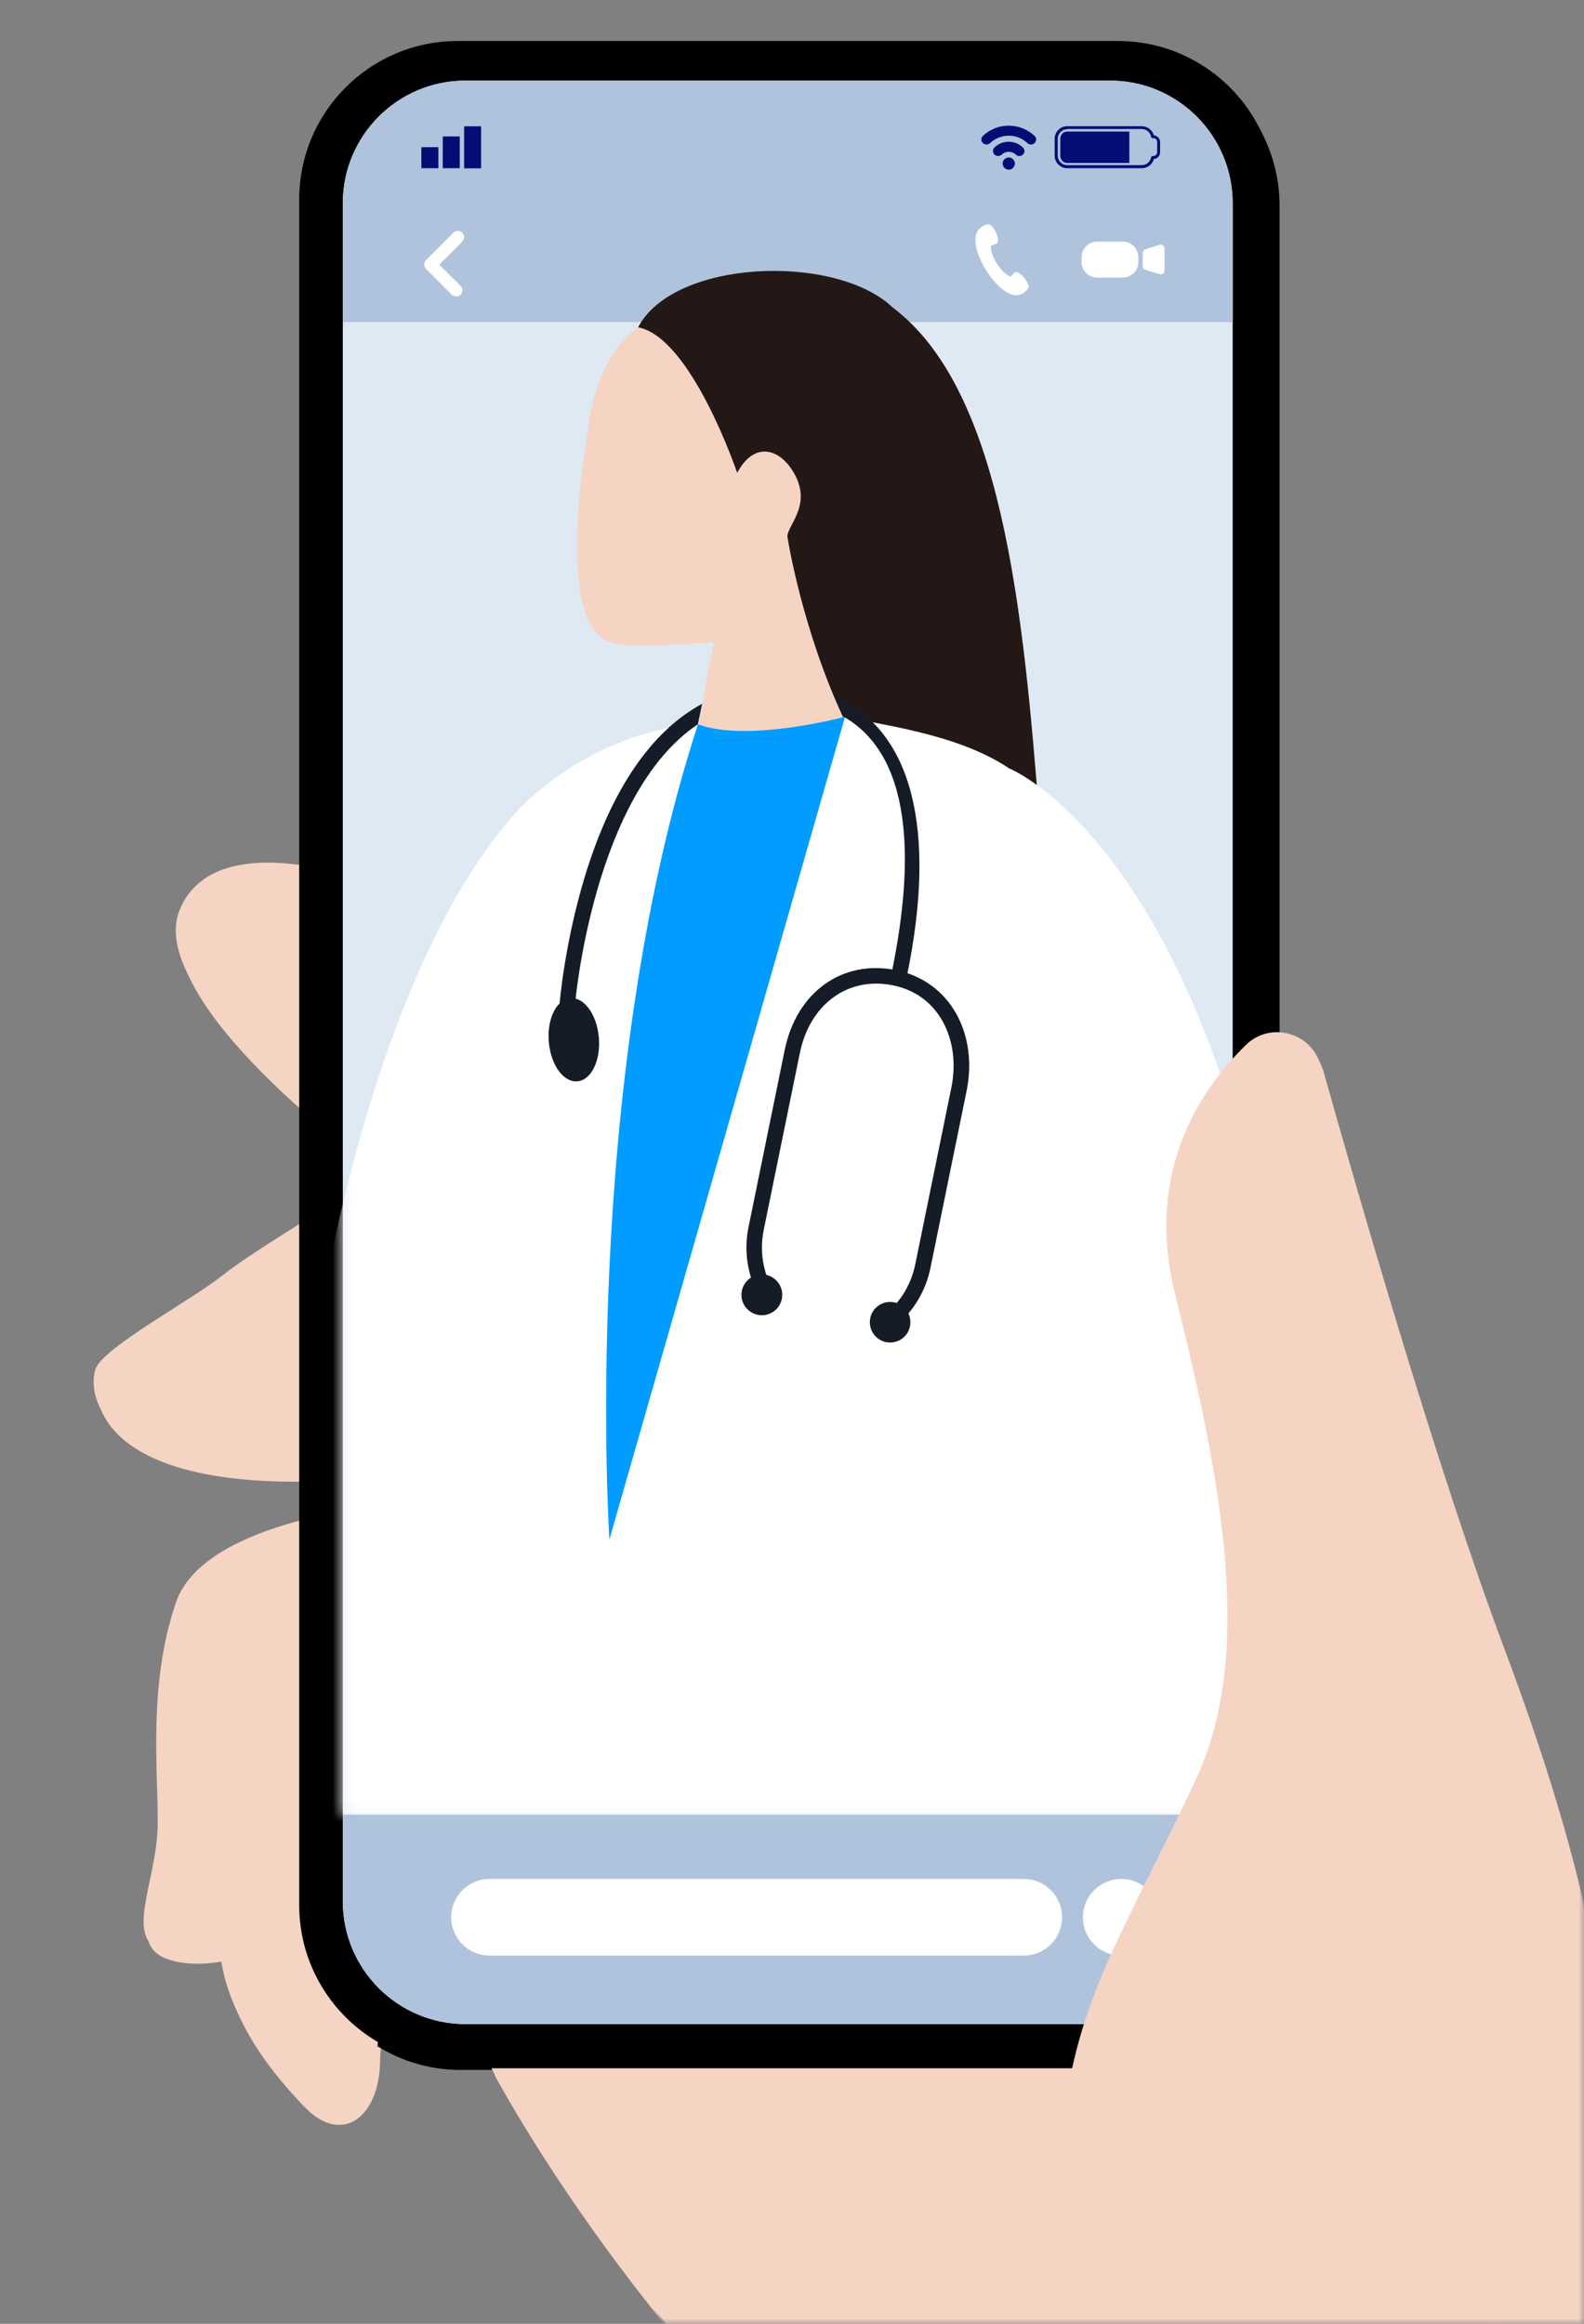 <svg width="150" height="220" viewBox="0 0 150 220" fill="none" xmlns="http://www.w3.org/2000/svg"><rect x="0" y="0" width="150" height="220" fill="#808080" stroke="none"/><mask id="mask0_1049_11744" style="mask-type:alpha" maskUnits="userSpaceOnUse" x="0" y="0" width="150" height="220"><rect width="150" height="220" fill="#E6EB00"/></mask><g mask="url(#mask0_1049_11744)"><mask id="mask1_1049_11744" style="mask-type:alpha" maskUnits="userSpaceOnUse" x="-1" y="-12" width="151" height="233"><rect x="-0.392" y="-11.157" width="150.392" height="231.373" rx="10" fill="white"/></mask><g mask="url(#mask1_1049_11744)"/><g clip-path="url(#clip0_1049_11744)"><mask id="mask2_1049_11744" style="mask-type:luminance" maskUnits="userSpaceOnUse" x="-1" y="-10" width="152" height="230"><path d="M-0.392 -10H150.37V207.884C150.37 214.269 145.188 219.452 138.802 219.452H-0.392V-10Z" fill="white"/></mask><g mask="url(#mask2_1049_11744)"><path d="M34.834 110.221C34.834 110.221 14.069 95.008 17.285 86.818C20.501 78.627 35.424 83.313 40.688 86.818L34.834 110.221Z" fill="#F5D4C4"/><path d="M33.654 113.437C33.654 113.437 24.295 118.99 21.368 121.339C18.441 123.675 10.251 128.072 9.372 130.119C8.492 132.167 9.082 141.815 33.654 140.068L41.845 138.31L33.654 113.449V113.437Z" fill="#F5D4C4"/><path d="M35.702 143.273C35.702 143.273 19.517 144.731 16.938 152.343C14.346 159.943 15.226 167.845 15.226 173.108C15.226 178.372 12.31 183.347 15.087 185.105C17.863 186.864 27.511 186.563 34.534 175.746C41.556 164.918 41.845 162.292 41.845 162.292L35.702 143.273Z" fill="#F5D4C4"/><path d="M41.845 184.226C41.845 184.226 35.991 189.779 35.991 195.054C35.991 200.318 32.44 203.245 28.807 199.439C25.175 195.633 20.489 189.79 21.079 182.468C21.669 175.156 37.912 170.332 37.912 170.332L41.857 184.226H41.845Z" fill="#F5D4C4"/><path d="M106.166 4.484H43.638C35.351 4.484 28.633 11.202 28.633 19.488V180.963C28.633 189.25 35.351 195.968 43.638 195.968H106.166C114.453 195.968 121.171 189.25 121.171 180.963V19.488C121.171 11.202 114.453 4.484 106.166 4.484Z" fill="black"/><path d="M105.414 8.232H44.378C37.963 8.232 32.763 13.432 32.763 19.847V180.616C32.763 187.031 37.963 192.231 44.378 192.231H105.414C111.829 192.231 117.029 187.031 117.029 180.616V19.847C117.029 13.432 111.829 8.232 105.414 8.232Z" fill="#DFE9F3"/><path d="M32.763 31.08V19.835C32.763 13.426 37.969 8.22 44.378 8.22H105.414C111.823 8.22 117.029 13.426 117.029 19.835V31.08H32.763Z" fill="#AFC3DC"/><mask id="mask3_1049_11744" style="mask-type:luminance" maskUnits="userSpaceOnUse" x="32" y="8" width="86" height="165"><path d="M32.763 172.403V19.847C32.763 13.438 37.969 8.232 44.378 8.232H105.414C111.823 8.232 117.029 13.438 117.029 19.847V172.403" fill="white"/></mask><g mask="url(#mask3_1049_11744)"><path d="M72.722 29.796C66.521 28.235 57.948 29.484 56.19 39.873C54.952 47.161 53.471 59.794 58.064 61.402C60.1 62.119 67.897 61.402 67.897 61.402L65.688 73.109L80.53 70.067L78.194 57.665C78.194 57.665 93.175 34.967 72.733 29.796H72.722Z" fill="#F5D4C4"/><path d="M84.764 29.669C105.541 45.171 92.862 112.593 109.856 123.039C98.23 100.457 86.696 82.329 80.31 68.887C76.273 60.395 74.885 51.603 74.885 51.603C74.537 50.562 77.21 48.699 75.59 45.599C74.271 43.077 71.761 42.256 70.095 45.368C70.095 45.368 65.757 32.538 60.713 31.589C64.103 25.134 79.327 24.579 84.764 29.657V29.669Z" fill="#231815"/><path d="M119.054 113.056C110.597 79.113 95.847 73.341 95.847 73.341C90.873 69.974 83.179 69.176 80.322 68.447C75.035 71.27 69.447 70.68 66.393 69.164C61.558 69.465 55.97 71.617 51.586 75.272C51.586 75.272 36.477 85.279 29.339 132.294C28.714 136.413 29.293 169.777 29.293 169.777L37.645 178.893L49.017 178.546C49.017 178.546 49.063 178.28 49.145 177.782L102.337 178.465C102.464 179.228 102.545 179.633 102.545 179.633L110.574 178.881C110.574 178.881 117.561 178.615 119.054 169.765C122.027 152.123 120.454 118.632 119.054 113.033V113.056Z" fill="white"/><path d="M66.382 69.176C55.206 103.442 57.995 146.35 57.995 146.35L80.31 68.459C80.31 68.459 71.171 70.934 66.382 69.176Z" fill="#009CFF"/><path d="M86.176 92.973L84.741 92.672C86.581 83.752 87.298 72.577 80.241 68.482L79.489 66.608C86.581 69.801 89.08 78.951 86.188 92.973H86.176Z" fill="#151C28"/><path d="M54.744 95.772L53.275 95.656C53.298 95.425 53.749 89.976 55.635 83.706C58.145 75.388 61.94 69.847 66.775 67.232L66.371 69.176C56.468 75.782 54.744 95.564 54.733 95.772H54.744Z" fill="#151C28"/><path d="M85.864 125.434L84.811 124.416C85.898 123.294 86.639 121.882 86.963 120.344L90.387 103.581C90.85 101.337 90.561 99.127 89.6 97.357C88.594 95.518 86.963 94.314 84.857 93.886C80.612 93.019 76.991 95.656 76.042 100.295L72.618 117.058C72.271 118.782 72.467 120.529 73.196 122.125L71.866 122.739C71.01 120.864 70.767 118.794 71.183 116.769L74.607 100.006C75.73 94.523 80.068 91.411 85.158 92.452C87.657 92.961 89.693 94.453 90.896 96.651C92.03 98.722 92.365 101.29 91.833 103.882L88.409 120.645C88.039 122.461 87.159 124.115 85.875 125.446L85.864 125.434Z" fill="#151C28"/><path d="M57 98.734C57.22 100.909 56.34 102.806 55.033 102.968C53.726 103.141 52.5 101.522 52.28 99.347C52.06 97.172 52.939 95.275 54.246 95.113C55.554 94.939 56.78 96.559 57 98.734Z" fill="#151C28"/><path d="M74.364 123.201C74.364 124.266 73.497 125.133 72.433 125.133C71.368 125.133 70.501 124.266 70.501 123.201C70.501 122.137 71.368 121.27 72.433 121.27C73.497 121.27 74.364 122.137 74.364 123.201Z" fill="#151C28"/><path d="M86.5 125.781C86.5 126.846 85.644 127.702 84.58 127.702C83.515 127.702 82.659 126.846 82.659 125.781C82.659 124.717 83.515 123.861 84.58 123.861C85.644 123.861 86.5 124.717 86.5 125.781Z" fill="#151C28"/></g><path d="M105.414 192.231H44.378C37.969 192.231 32.763 187.025 32.763 180.616V172.414H117.029V180.616C117.029 187.025 111.823 192.231 105.414 192.231Z" fill="#AFC3DC"/><path d="M97.247 178.488H46.657C44.651 178.488 43.024 180.111 43.024 182.114C43.024 184.117 44.651 185.741 46.657 185.741H97.247C99.253 185.741 100.879 184.117 100.879 182.114C100.879 180.111 99.253 178.488 97.247 178.488Z" fill="white"/><path d="M106.478 185.753C108.484 185.753 110.111 184.126 110.111 182.12C110.111 180.114 108.484 178.488 106.478 178.488C104.472 178.488 102.846 180.114 102.846 182.12C102.846 184.126 104.472 185.753 106.478 185.753Z" fill="white"/><path d="M106.629 23.491H104.188C103.377 23.491 102.719 24.149 102.719 24.96V25.423C102.719 26.234 103.377 26.892 104.188 26.892H106.629C107.44 26.892 108.098 26.234 108.098 25.423V24.96C108.098 24.149 107.44 23.491 106.629 23.491Z" fill="white"/><path d="M110.123 26.557L108.758 26.14C108.607 26.094 108.515 25.955 108.515 25.805V24.532C108.515 24.382 108.619 24.243 108.758 24.197L110.123 23.78C110.342 23.711 110.574 23.884 110.574 24.116V26.233C110.574 26.464 110.342 26.638 110.123 26.568V26.557Z" fill="white"/><path fill-rule="evenodd" clip-rule="evenodd" d="M93.221 22.114C93.452 21.941 93.603 21.883 93.857 21.837C94.285 21.733 95.072 23.213 94.725 23.607C94.597 23.757 94.424 23.734 94.135 23.861C94.065 24.822 95.095 26.43 95.986 26.8C96.194 26.591 96.287 26.441 96.448 26.372C96.957 26.244 97.941 27.61 97.663 27.945C97.49 28.142 97.385 28.246 97.131 28.396C95.153 29.646 91.219 23.364 93.221 22.126V22.114Z" fill="white"/><path d="M43.488 28.662C43.337 28.662 43.187 28.604 43.071 28.489L40.642 26.059C40.526 25.944 40.468 25.793 40.468 25.643C40.468 25.492 40.526 25.33 40.642 25.226L43.233 22.635C43.465 22.404 43.846 22.404 44.078 22.635C44.309 22.866 44.309 23.248 44.078 23.48L41.903 25.654L43.916 27.667C44.147 27.899 44.147 28.28 43.916 28.512C43.8 28.628 43.65 28.685 43.499 28.685L43.488 28.662Z" fill="white"/><path d="M108.422 16.527H101.365C100.706 16.527 100.174 15.995 100.174 15.335V13.739C100.174 13.079 100.706 12.547 101.365 12.547H108.422C108.954 12.547 109.417 12.906 109.568 13.415C109.891 13.438 110.158 13.716 110.158 14.051V15.023C110.158 15.358 109.891 15.636 109.568 15.659C109.429 16.168 108.966 16.527 108.422 16.527ZM101.365 12.837C100.868 12.837 100.463 13.242 100.463 13.739V15.335C100.463 15.833 100.868 16.238 101.365 16.238H108.422C108.862 16.238 109.232 15.925 109.313 15.486C109.325 15.416 109.382 15.37 109.452 15.37H109.521C109.718 15.37 109.88 15.208 109.88 15.011V14.04C109.88 13.843 109.718 13.681 109.521 13.681H109.452C109.382 13.681 109.325 13.635 109.313 13.565C109.232 13.137 108.862 12.813 108.422 12.813H101.365V12.837Z" fill="#030D74"/><path d="M101.365 13.056H107.242V16.029H101.365C101.007 16.029 100.706 15.729 100.706 15.37V13.716C100.706 13.357 101.007 13.056 101.365 13.056Z" fill="#030D74"/><path d="M41.81 14.549H40.202V16.538H41.81V14.549Z" fill="#030D74"/><path d="M43.835 13.53H42.227V16.538H43.835V13.53Z" fill="#030D74"/><path d="M45.859 12.559H44.251V16.538H45.859V12.559Z" fill="#030D74"/><path d="M98.416 13.797C98.416 13.924 98.369 14.051 98.277 14.144C98.08 14.329 97.779 14.34 97.583 14.144C97.108 13.693 96.472 13.438 95.824 13.45C95.165 13.45 94.54 13.693 94.066 14.144C93.869 14.329 93.557 14.329 93.372 14.144C93.187 13.959 93.187 13.658 93.372 13.473C94.031 12.848 94.91 12.489 95.824 12.501C96.738 12.501 97.617 12.848 98.277 13.473C98.369 13.565 98.427 13.681 98.427 13.808L98.416 13.797Z" fill="#030D74"/><path d="M97.166 14.56C97.351 14.745 97.363 15.046 97.178 15.231C96.981 15.416 96.68 15.428 96.484 15.231C96.114 14.884 95.535 14.884 95.165 15.231C94.968 15.416 94.668 15.416 94.471 15.231C94.286 15.046 94.286 14.745 94.471 14.56C95.223 13.843 96.403 13.843 97.166 14.56Z" fill="#030D74"/><path d="M96.403 16.087C96.403 16.411 96.136 16.666 95.824 16.666C95.512 16.666 95.246 16.4 95.246 16.087C95.246 15.763 95.512 15.509 95.824 15.509C96.148 15.509 96.403 15.775 96.403 16.087Z" fill="#030D74"/><path d="M181.339 316.721C181.339 316.721 166.948 273.64 161.488 258.045C156.027 242.439 152.522 226.451 152.904 209.295C153.297 192.139 150.567 177.701 142.376 155.859C136.175 139.328 128.633 113.183 125.336 101.452C124.456 98.34 120.569 97.287 118.267 99.543C113.836 103.882 108.711 111.679 111.557 123.097C116.243 141.815 118.973 157.421 113.512 169.117C108.052 180.813 103.76 187.453 101.817 196.419H46.819C46.819 196.419 61.639 224.496 86.604 243.226C86.604 243.226 100.613 301.127 104.512 316.721H181.351H181.339Z" fill="#F5D4C4"/></g><path d="M34.535 109.62C34.535 109.62 13.769 94.407 16.985 86.216C20.201 78.026 35.125 82.711 40.389 86.216L34.535 109.62Z" fill="#F5D4C4"/><path d="M33.367 112.836C33.367 112.836 24.008 118.389 21.081 120.737C18.154 123.074 9.963 127.47 9.084 129.518C8.205 131.565 8.795 141.214 33.367 139.467L41.557 137.708L33.367 112.847V112.836Z" fill="#F5D4C4"/><path d="M35.414 142.671C35.414 142.671 19.23 144.129 16.65 151.741C14.059 159.342 14.938 167.243 14.938 172.507C14.938 177.771 12.023 182.745 14.799 184.504C17.576 186.262 27.224 185.961 34.246 175.145C41.268 164.316 41.557 161.69 41.557 161.69L35.414 142.671Z" fill="#F5D4C4"/><path d="M41.558 183.624C41.558 183.624 35.704 189.177 35.704 194.453C35.704 199.716 32.152 202.643 28.52 198.837C24.887 195.031 20.202 189.189 20.792 181.866C21.382 174.555 37.624 169.73 37.624 169.73L41.569 183.624H41.558Z" fill="#F5D4C4"/><path d="M105.867 3.882H43.339C35.052 3.882 28.334 10.6 28.334 18.887V180.362C28.334 188.648 35.052 195.366 43.339 195.366H105.867C114.154 195.366 120.872 188.648 120.872 180.362V18.887C120.872 10.6 114.154 3.882 105.867 3.882Z" fill="black"/><path d="M105.115 7.631H44.079C37.664 7.631 32.464 12.831 32.464 19.245V180.015C32.464 186.429 37.664 191.63 44.079 191.63H105.115C111.53 191.63 116.73 186.429 116.73 180.015V19.245C116.73 12.831 111.53 7.631 105.115 7.631Z" fill="#DFE9F3"/><path d="M32.464 30.479V19.245C32.464 12.836 37.67 7.631 44.079 7.631H105.115C111.524 7.631 116.73 12.836 116.73 19.245V30.49H32.464V30.479Z" fill="#AFC3DC"/><mask id="mask4_1049_11744" style="mask-type:luminance" maskUnits="userSpaceOnUse" x="32" y="7" width="85" height="165"><path d="M32.464 171.801V19.245C32.464 12.836 37.67 7.631 44.079 7.631H105.115C111.524 7.631 116.73 12.836 116.73 19.245V171.801" fill="white"/></mask><g mask="url(#mask4_1049_11744)"><path d="M72.423 29.195C66.222 27.633 57.65 28.882 55.891 39.271C54.653 46.559 53.172 59.192 57.765 60.8C59.801 61.517 67.599 60.8 67.599 60.8L65.389 72.508L80.231 69.465L77.895 57.063C77.895 57.063 92.876 34.366 72.434 29.195H72.423Z" fill="#F5D4C4"/><path d="M84.477 29.067C105.254 44.569 92.575 111.991 109.569 122.438C97.943 99.856 86.409 81.728 80.023 68.285C75.986 59.794 74.597 51.002 74.597 51.002C74.25 49.96 76.923 48.098 75.303 44.997C73.984 42.475 71.474 41.654 69.808 44.766C69.808 44.766 65.47 31.936 60.426 30.988C63.815 24.532 79.04 23.977 84.477 29.056V29.067Z" fill="#231815"/><path d="M118.755 112.454C110.298 78.512 95.548 72.739 95.548 72.739C90.574 69.373 82.881 68.574 80.023 67.846C74.736 70.668 69.149 70.078 66.094 68.563C61.259 68.864 55.671 71.015 51.287 74.671C51.287 74.671 36.178 84.678 29.04 131.693C28.416 135.811 28.994 169.175 28.994 169.175L37.346 178.291L48.718 177.944C48.718 177.944 48.765 177.678 48.846 177.181L102.038 177.863C102.165 178.627 102.246 179.032 102.246 179.032L110.275 178.28C110.275 178.28 117.263 178.013 118.755 169.163C121.728 151.521 120.155 118.03 118.755 112.431V112.454Z" fill="white"/><path d="M66.095 68.574C54.919 102.841 57.707 145.749 57.707 145.749L80.023 67.857C80.023 67.857 70.884 70.333 66.095 68.574Z" fill="#009CFF"/><path d="M85.877 92.371L84.443 92.07C86.282 83.151 86.999 71.975 79.942 67.88L79.19 66.006C86.282 69.199 88.781 78.35 85.889 92.371H85.877Z" fill="#151C28"/><path d="M54.456 95.171L52.987 95.055C53.01 94.824 53.462 89.375 55.347 83.105C57.858 74.787 61.652 69.245 66.488 66.631L66.083 68.574C56.18 75.18 54.456 94.962 54.445 95.171H54.456Z" fill="#151C28"/><path d="M85.565 124.832L84.512 123.814C85.6 122.692 86.34 121.281 86.664 119.742L90.088 102.979C90.551 100.735 90.262 98.525 89.302 96.755C88.295 94.916 86.664 93.713 84.558 93.285C80.313 92.417 76.692 95.055 75.743 99.694L72.319 116.457C71.972 118.18 72.168 119.927 72.897 121.524L71.567 122.137C70.711 120.263 70.468 118.192 70.884 116.168L74.309 99.405C75.431 93.921 79.769 90.809 84.859 91.85C87.358 92.359 89.394 93.852 90.597 96.05C91.731 98.121 92.067 100.689 91.534 103.28L88.11 120.043C87.74 121.859 86.861 123.514 85.576 124.844L85.565 124.832Z" fill="#151C28"/><path d="M56.701 98.132C56.921 100.307 56.041 102.204 54.734 102.366C53.427 102.54 52.201 100.92 51.981 98.745C51.761 96.57 52.64 94.673 53.948 94.511C55.255 94.338 56.481 95.957 56.701 98.132Z" fill="#151C28"/><path d="M74.077 122.588C74.077 123.653 73.209 124.52 72.145 124.52C71.081 124.52 70.213 123.653 70.213 122.588C70.213 121.524 71.081 120.656 72.145 120.656C73.209 120.656 74.077 121.524 74.077 122.588Z" fill="#151C28"/><path d="M86.212 125.18C86.212 126.244 85.356 127.1 84.292 127.1C83.228 127.1 82.372 126.244 82.372 125.18C82.372 124.115 83.228 123.259 84.292 123.259C85.356 123.259 86.212 124.115 86.212 125.18Z" fill="#151C28"/></g><path d="M105.115 191.618H44.079C37.67 191.618 32.464 186.412 32.464 180.003V171.801H116.73V180.003C116.73 186.412 111.524 191.618 105.115 191.618Z" fill="#AFC3DC"/><path d="M96.948 177.886H46.358C44.352 177.886 42.726 179.51 42.726 181.513C42.726 183.516 44.352 185.14 46.358 185.14H96.948C98.954 185.14 100.58 183.516 100.58 181.513C100.58 179.51 98.954 177.886 96.948 177.886Z" fill="white"/><path d="M106.179 185.151C108.186 185.151 109.812 183.525 109.812 181.519C109.812 179.513 108.186 177.886 106.179 177.886C104.173 177.886 102.547 179.513 102.547 181.519C102.547 183.525 104.173 185.151 106.179 185.151Z" fill="white"/><path d="M106.33 22.878H103.889C103.078 22.878 102.42 23.536 102.42 24.347V24.81C102.42 25.621 103.078 26.279 103.889 26.279H106.33C107.142 26.279 107.799 25.621 107.799 24.81V24.347C107.799 23.536 107.142 22.878 106.33 22.878Z" fill="white"/><path d="M109.824 25.955L108.459 25.539C108.308 25.492 108.216 25.354 108.216 25.203V23.931C108.216 23.78 108.32 23.642 108.459 23.595L109.824 23.179C110.044 23.109 110.275 23.283 110.275 23.514V25.631C110.275 25.863 110.044 26.036 109.824 25.967V25.955Z" fill="white"/><path fill-rule="evenodd" clip-rule="evenodd" d="M92.922 21.513C93.153 21.339 93.304 21.282 93.558 21.235C93.986 21.131 94.773 22.612 94.426 23.005C94.299 23.156 94.125 23.133 93.836 23.26C93.766 24.22 94.796 25.828 95.687 26.198C95.895 25.99 95.988 25.84 96.15 25.77C96.659 25.643 97.642 27.008 97.364 27.343C97.191 27.54 97.087 27.644 96.832 27.795C94.854 29.044 90.921 22.762 92.922 21.524V21.513Z" fill="white"/><path d="M43.188 28.061C43.038 28.061 42.888 28.003 42.772 27.887L40.343 25.458C40.227 25.342 40.169 25.192 40.169 25.041C40.169 24.891 40.227 24.729 40.343 24.625L42.934 22.033C43.165 21.802 43.547 21.802 43.778 22.033C44.01 22.265 44.01 22.646 43.778 22.878L41.603 25.053L43.616 27.066C43.848 27.297 43.848 27.679 43.616 27.91C43.501 28.026 43.35 28.084 43.2 28.084L43.188 28.061Z" fill="white"/><path d="M108.123 15.925H101.066C100.407 15.925 99.874 15.393 99.874 14.734V13.137C99.874 12.478 100.407 11.946 101.066 11.946H108.123C108.655 11.946 109.118 12.304 109.268 12.813C109.592 12.837 109.858 13.114 109.858 13.45V14.421C109.858 14.757 109.592 15.035 109.268 15.058C109.129 15.567 108.667 15.925 108.123 15.925ZM101.066 12.235C100.569 12.235 100.164 12.64 100.164 13.137V14.734C100.164 15.231 100.569 15.636 101.066 15.636H108.123C108.563 15.636 108.933 15.324 109.014 14.884C109.025 14.815 109.083 14.768 109.153 14.768H109.222C109.419 14.768 109.581 14.607 109.581 14.41V13.438C109.581 13.242 109.419 13.079 109.222 13.079H109.153C109.083 13.079 109.025 13.033 109.014 12.964C108.933 12.536 108.563 12.212 108.123 12.212H101.066V12.235Z" fill="#030D74"/><path d="M101.066 12.455H106.943V15.428H101.066C100.708 15.428 100.407 15.127 100.407 14.769V13.114C100.407 12.756 100.708 12.455 101.066 12.455Z" fill="#030D74"/><path d="M41.511 13.935H39.903V15.925H41.511V13.935Z" fill="#030D74"/><path d="M43.535 12.918H41.927V15.925H43.535V12.918Z" fill="#030D74"/><path d="M45.56 11.957H43.952V15.937H45.56V11.957Z" fill="#030D74"/><path d="M98.116 13.195C98.116 13.322 98.07 13.45 97.978 13.542C97.781 13.727 97.48 13.739 97.283 13.542C96.809 13.091 96.173 12.836 95.525 12.848C94.866 12.848 94.241 13.091 93.766 13.542C93.57 13.727 93.257 13.727 93.072 13.542C92.887 13.357 92.887 13.056 93.072 12.871C93.732 12.246 94.611 11.888 95.525 11.899C96.439 11.899 97.318 12.246 97.978 12.871C98.07 12.964 98.128 13.079 98.128 13.207L98.116 13.195Z" fill="#030D74"/><path d="M96.867 13.959C97.052 14.144 97.064 14.444 96.879 14.63C96.682 14.815 96.381 14.826 96.184 14.63C95.814 14.283 95.236 14.283 94.866 14.63C94.669 14.815 94.368 14.815 94.171 14.63C93.986 14.444 93.986 14.144 94.171 13.959C94.924 13.241 96.103 13.241 96.867 13.959Z" fill="#030D74"/><path d="M96.104 15.486C96.104 15.81 95.838 16.064 95.525 16.064C95.213 16.064 94.947 15.798 94.947 15.486C94.947 15.162 95.213 14.907 95.525 14.907C95.849 14.907 96.104 15.173 96.104 15.486Z" fill="#030D74"/><path d="M181.052 316.108C181.052 316.108 166.66 273.027 161.2 257.432C155.74 241.826 152.234 225.838 152.616 208.682C153.009 191.526 150.279 177.088 142.089 155.246C135.888 138.715 128.345 112.57 125.048 100.839C124.169 97.727 120.282 96.674 117.98 98.93C113.549 103.269 108.424 111.066 111.27 122.484C115.955 141.202 118.685 156.808 113.225 168.504C107.764 180.2 103.473 186.84 101.529 195.806H46.532C46.532 195.806 61.351 223.883 86.316 242.613C86.316 242.613 100.326 300.514 104.224 316.108H181.063H181.052Z" fill="#F5D4C4"/></g></g><defs><clipPath id="clip0_1049_11744"><rect width="181.732" height="326.721" fill="white" transform="translate(-0.392 -10)"/></clipPath></defs></svg>